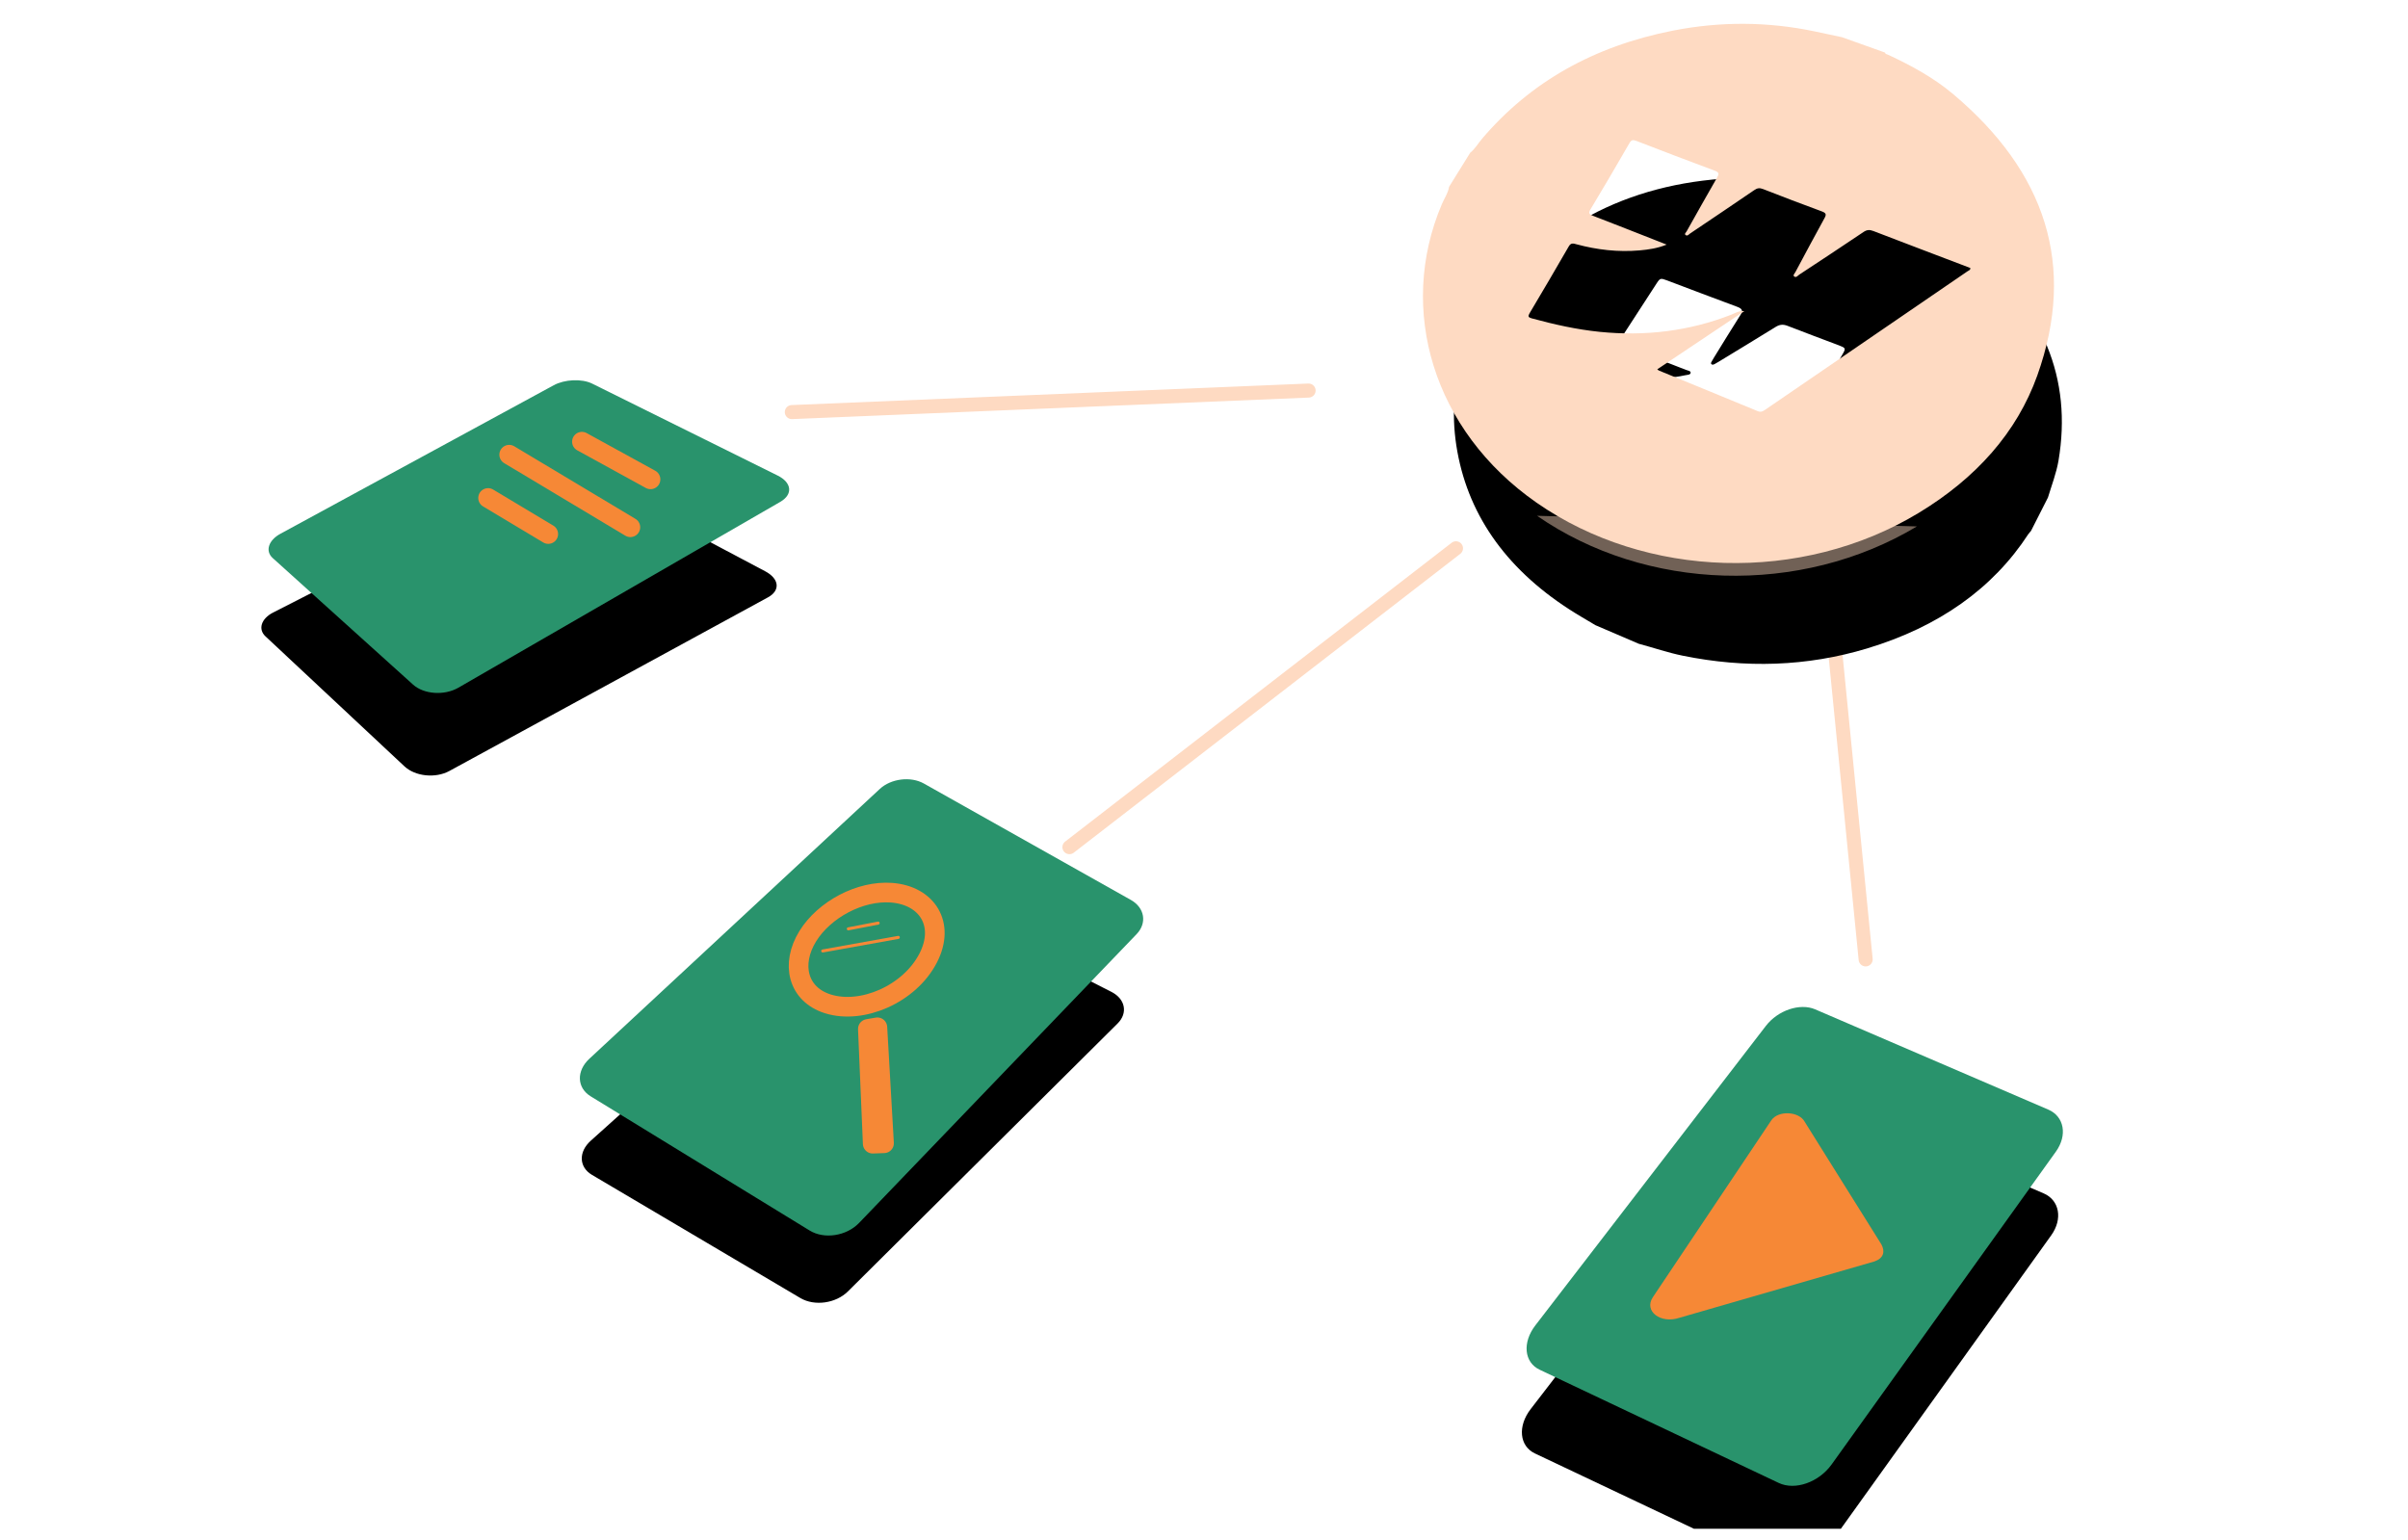 <?xml version="1.0" encoding="utf-8"?>
<!-- Generator: Adobe Illustrator 27.8.1, SVG Export Plug-In . SVG Version: 6.00 Build 0)  -->
<svg version="1.1" id="Layer_1" xmlns="http://www.w3.org/2000/svg" xmlns:xlink="http://www.w3.org/1999/xlink" x="0px" y="0px"
	 viewBox="0 0 629.68 402.65" style="enable-background:new 0 0 629.68 402.65;" xml:space="preserve">
<style type="text/css">
	.st0{fill:#29936C;}
	.st1{fill:none;stroke:#F68836;stroke-width:5.137;stroke-linecap:round;stroke-linejoin:round;stroke-miterlimit:10;}
	.st2{fill:#F68836;}
	.st3{fill:none;stroke:#F68836;stroke-width:5.137;stroke-miterlimit:10;}
	.st4{fill:none;stroke:#F68836;stroke-width:5.137;stroke-linecap:round;stroke-linejoin:round;stroke-miterlimit:10;}
	.st5{fill:none;stroke:#F68836;stroke-width:0.793;stroke-linecap:round;stroke-linejoin:round;stroke-miterlimit:10;}
	.st6{fill:none;stroke:#FEDAC2;stroke-width:3.675;stroke-linecap:round;stroke-linejoin:round;stroke-miterlimit:10;}
	.st7{fill:#716156;}
	.st8{fill:#FEDAC2;}
</style>
<g>
	<path d="M442.93,399.79l-41.55-19.68c-4.07-1.93-4.57-7.13-1.12-11.6l60.28-78.32c3.16-4.1,8.92-6.03,12.9-4.32l60.96,26.22
		c4.15,1.79,5.05,6.69,1.98,10.98l-55,76.73H442.93z"/>
	<g>
		<path d="M105.78,200.43l-36.36-34.01c-2.01-1.88-1.1-4.65,1.98-6.22l70.78-36.13c2.85-1.45,7.28-1.5,9.94-0.09l47.98,25.42
			c3.68,1.95,4.03,5.02,0.7,6.83l-83.28,45.39C113.88,203.61,108.59,203.05,105.78,200.43z"/>
		<path class="st0" d="M108,179.03l-36.69-33.09c-2.02-1.82-1.11-4.65,2-6.34l71.48-38.85c2.88-1.56,7.35-1.76,10.05-0.43
			l48.5,24.04c3.72,1.84,4.07,4.93,0.71,6.88l-84.19,48.61C116.18,181.97,110.83,181.59,108,179.03z"/>
	</g>
	<line class="st1" x1="152.17" y1="115.51" x2="170.11" y2="125.36"/>
	<line class="st1" x1="133.15" y1="118.91" x2="164.84" y2="137.89"/>
	<line class="st1" x1="127.63" y1="130.23" x2="143.37" y2="139.66"/>
	<g>
		<path class="st0" d="M465.13,387.82l-62.52-29.61c-4.07-1.93-4.57-7.13-1.12-11.6l60.28-78.32c3.16-4.1,8.92-6.03,12.9-4.32
			l60.96,26.22c4.15,1.79,5.05,6.69,1.98,10.98l-58.66,81.83C475.59,387.67,469.39,389.84,465.13,387.82z"/>
		<path class="st2" d="M432.21,339.25L463.18,293c1.8-2.68,7.3-2.4,8.77,0.42l20.04,32.04c0.99,1.87,0.57,3.6-1.82,4.43
			l-50.97,14.73C434.24,346.3,429.78,342.89,432.21,339.25z"/>
	</g>
	<g>
		<path d="M209.3,339.47l-54.51-32.22c-3.42-2.02-3.55-6.01-0.33-8.91l71.88-64.59c2.81-2.52,7.77-3.18,11.12-1.47l53.21,27.14
			c3.6,1.84,4.32,5.53,1.57,8.25l-70.49,70.04C218.59,340.87,213,341.65,209.3,339.47z"/>
		<g>
			<path class="st0" d="M211.72,321.81l-57.25-35.09c-3.65-2.24-3.79-6.65-0.35-9.84l75.94-70.55c2.94-2.73,8.1-3.36,11.55-1.41
				l54.12,30.44c3.6,2.03,4.28,6.02,1.48,8.94l-72.58,75.54C221.33,323.26,215.54,324.15,211.72,321.81z"/>
			<g>
				<path class="st3" d="M242.69,250.59c-4.86,9.39-17.27,14.77-26.24,11.93c-7.85-2.48-9.73-10.41-5.22-17.69
					c4.32-6.98,13.68-11.98,21.89-11.37C242.4,234.16,247.3,241.69,242.69,250.59z"/>
				<polygon class="st4" points="231.17,298.99 228.21,299.1 226.94,269.09 228.18,268.87 229.43,268.66 				"/>
				<line class="st5" x1="221.83" y1="242.91" x2="229.63" y2="241.41"/>
				<line class="st5" x1="215.14" y1="248.7" x2="234.9" y2="245.15"/>
			</g>
		</g>
	</g>
</g>
<line class="st6" x1="380.73" y1="143.39" x2="279.65" y2="221.55"/>
<line class="st6" x1="479.75" y1="169.02" x2="487.86" y2="250.9"/>
<line class="st6" x1="342.19" y1="102.14" x2="207.06" y2="107.77"/>
<path d="M535.53,130.11c-1.47,2.9-2.95,5.82-4.44,8.75c-0.24,0.29-0.52,0.56-0.72,0.87c-9.24,14.16-23.35,24.2-42.19,29.87
	c-15.68,4.72-31.81,5.21-48.1,1.89c-3.95-0.8-7.71-2.11-11.55-3.13c-3.79-1.63-7.57-3.25-11.33-4.86c-1.22-0.72-2.43-1.45-3.65-2.17
	c-17.8-10.52-28.55-24.5-32.14-41.59c-3.68-17.53,0.97-33.51,13.88-47.41c17.73-19.11,41.58-27.43,71.04-25.66
	c19.14,1.15,35.76,7.5,49.36,18.67c18.57,15.25,26.23,33.64,22.6,55.13C537.72,123.76,536.5,126.9,535.53,130.11z M461.99,113.53
	c-0.53,0.78-1.51,1.15-2.32,1.64c-5.95,3.62-11.96,7.24-18,10.9c-1.44,0.87-1.43,1.02,0.11,1.64c7.51,3.05,15.09,6.1,22.7,9.22
	c1.18,0.49,2.08,0.44,3.13-0.22c16.83-10.52,33.36-20.81,49.57-30.92c1.64-1.03,1.62-1.14-0.33-1.88
	c-7.3-2.76-14.57-5.47-21.74-8.24c-1.42-0.55-2.37-0.4-3.53,0.31c-5.02,3.09-10.13,6.12-15.26,9.18c-0.46,0.28-0.99,0.91-1.6,0.49
	c-0.57-0.39,0.06-0.94,0.31-1.37c2.27-3.92,4.55-7.8,6.8-11.66c0.88-1.52,0.84-1.62-1.05-2.34c-4.45-1.69-8.9-3.32-13.28-5.04
	c-1.26-0.5-2.15-0.38-3.21,0.28c-4.92,3.05-9.92,6.07-14.93,9.12c-0.33,0.2-0.66,0.4-1.01,0.58c-0.22,0.11-0.48,0.23-0.72,0.09
	c-0.32-0.18-0.21-0.44-0.09-0.67c0.2-0.38,0.42-0.75,0.65-1.12c2.34-3.78,4.63-7.55,6.99-11.25c0.65-1.03,0.4-1.55-0.92-2.04
	c-6.14-2.27-12.21-4.59-18.26-6.87c-1.78-0.67-1.89-0.64-2.78,0.72c-3.02,4.64-6.06,9.33-9.13,14.07c-1.04,1.6-1.02,1.64,1.05,2.45
	c5.2,2.02,10.43,4.05,15.68,6.11c0.49,0.19,1.32,0.28,1.28,0.77c-0.06,0.59-0.95,0.54-1.51,0.67c-1.71,0.38-3.47,0.6-5.25,0.68
	c-5.12,0.23-10.06-0.43-14.87-1.66c-0.95-0.24-1.87-0.54-2.53,0.47c-3.22,5-6.51,10.05-9.82,15.15c-0.44,0.68-0.32,1.11,0.63,1.35
	c2.14,0.55,4.24,1.22,6.41,1.72c15.37,3.49,30.63,3.37,45.42-2.25C460.97,113.47,461.38,113.16,461.99,113.53z"/>
<path class="st7" d="M501.26,137.67c-30.45,18.27-70.88,16.95-99.33-2.78"/>
<path class="st8" d="M481.7,9.74c3.74,1.34,7.49,2.68,11.25,4.02c0,0.4,0.46,0.42,0.76,0.55c6.1,2.83,11.95,6.04,16.92,10.21
	c24.24,20.35,32.42,44.85,22.11,73.69c-5.33,14.9-16.04,26.88-31.05,35.95c-30.64,18.51-71.3,17.21-99.91-2.72
	c-27-18.81-36.45-50.49-24.75-78.02c0.64-1.52,1.65-2.94,1.89-4.55c1.85-2.99,3.7-5.96,5.53-8.92c1.32-1.07,2.07-2.46,3.11-3.68
	c12.62-14.82,29.2-24.19,49.9-28.26c12.37-2.43,24.74-2.38,37.07,0.2C476.91,8.71,479.3,9.23,481.7,9.74z M456.14,81.36
	c-7.53,5.04-15.11,10.11-22.78,15.23c0.27,0.2,0.34,0.28,0.44,0.32c8.54,3.5,17.15,7.02,25.82,10.61c0.85,0.35,1.34,0.06,1.95-0.35
	c17.9-12.26,35.55-24.33,52.92-36.22c0.31-0.21,0.82-0.32,0.73-0.87c-8.49-3.23-16.95-6.43-25.31-9.65
	c-1.03-0.4-1.72-0.36-2.62,0.25c-5.54,3.73-11.15,7.43-16.79,11.14c-0.38,0.25-0.78,0.9-1.34,0.47c-0.39-0.3,0.14-0.78,0.33-1.14
	c2.54-4.75,5.06-9.48,7.63-14.14c0.49-0.9,0.43-1.3-0.73-1.73c-5.18-1.9-10.3-3.86-15.37-5.84c-0.92-0.36-1.52-0.25-2.29,0.28
	c-5.54,3.79-11.14,7.55-16.77,11.34c-0.33,0.22-0.7,0.79-1.2,0.39c-0.37-0.29,0.13-0.67,0.3-0.97c2.66-4.73,5.29-9.43,7.97-14.08
	c0.51-0.88,0.57-1.32-0.67-1.78c-6.87-2.54-13.65-5.14-20.37-7.74c-0.95-0.37-1.39-0.34-1.89,0.54
	c-3.32,5.76-6.72,11.56-10.22,17.38c-0.6,1-0.24,1.28,0.75,1.66c5.58,2.15,11.16,4.36,16.78,6.56c0.71,0.28,1.42,0.56,2.41,0.95
	c-2.46,0.99-4.75,1.3-7.04,1.51c-5.69,0.5-11.18-0.16-16.51-1.59c-0.81-0.22-1.47-0.47-2.05,0.56c-3.33,5.81-6.78,11.63-10.26,17.5
	c-0.43,0.73-0.36,1.05,0.56,1.3c5.81,1.58,11.7,2.92,17.86,3.54c11.83,1.18,23.29-0.18,34.31-4.48
	C453.76,81.87,454.75,81.23,456.14,81.36z"/>
</svg>
